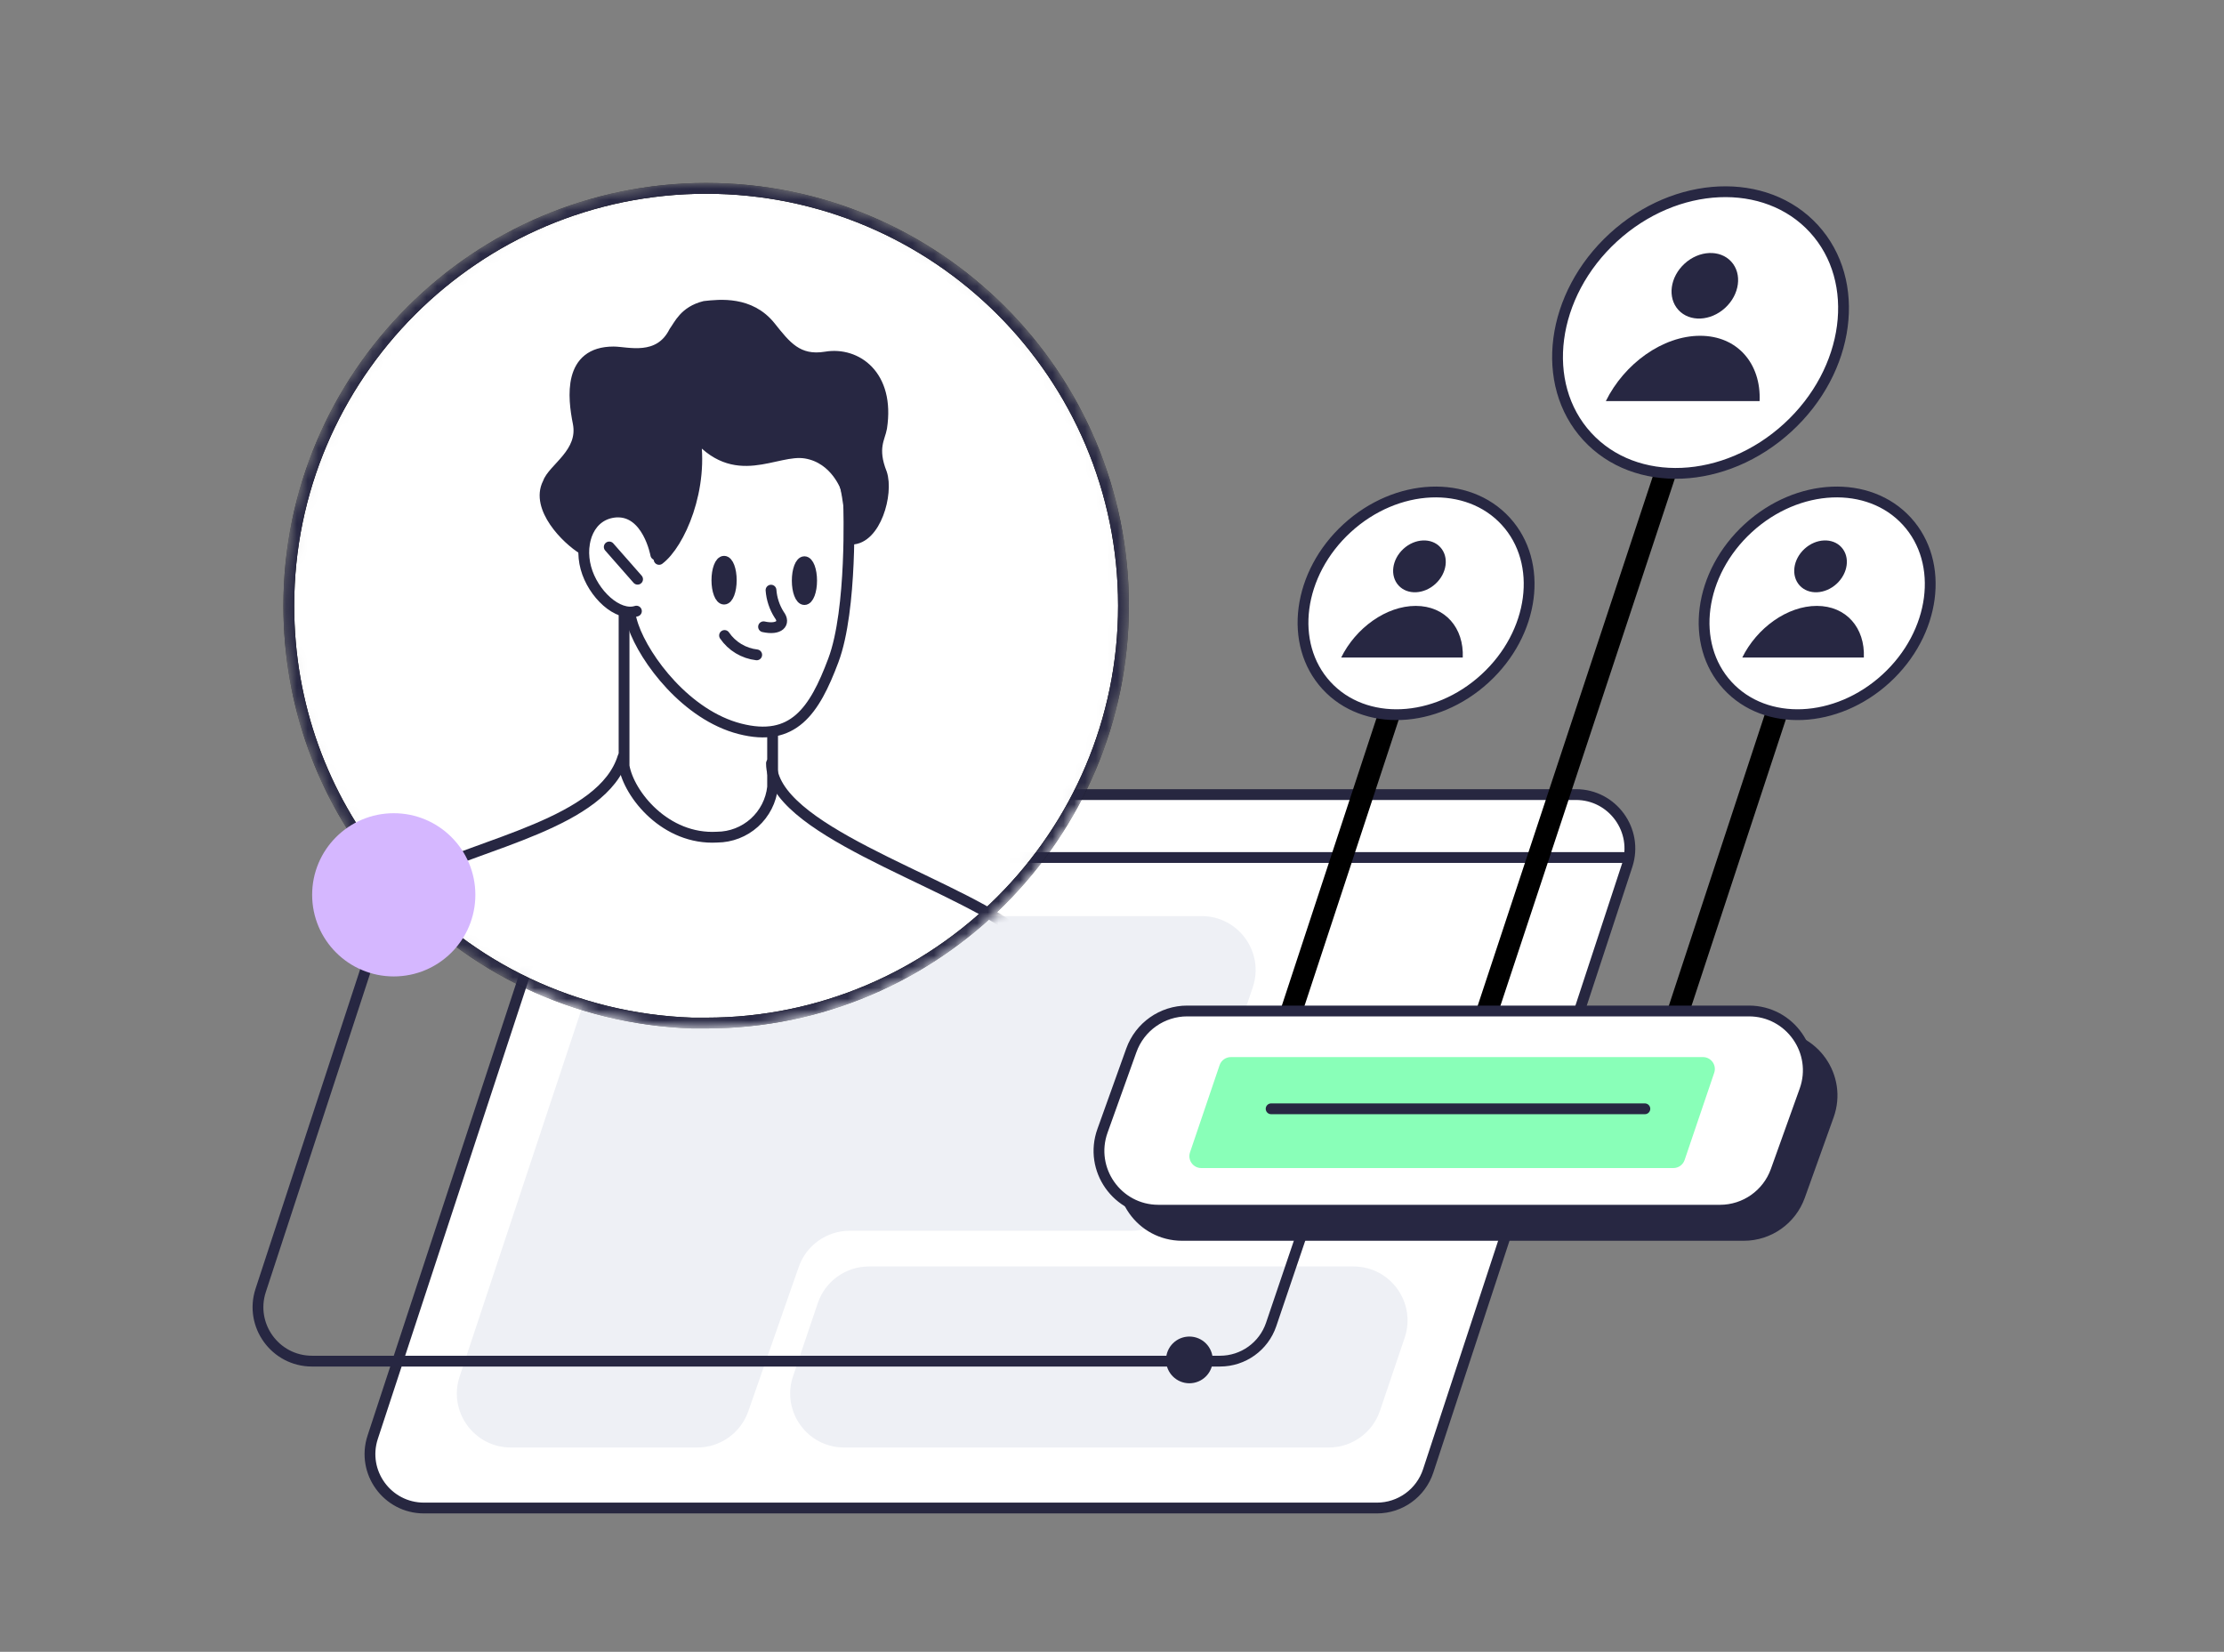 <?xml version="1.0" encoding="UTF-8"?>
<svg xmlns="http://www.w3.org/2000/svg" width="206" height="153" viewBox="0 0 206 153" fill="none">
  <rect x="0" y="0" width="206" height="153" fill="#808080" stroke="none"/>
  <path d="M132.288 136.242C131.614 138.294 129.698 139.681 127.538 139.681H39.272C35.868 139.681 33.459 136.354 34.522 133.12L52.951 77.036C53.625 74.984 55.541 73.597 57.701 73.597H145.967C149.371 73.597 151.779 76.924 150.717 80.157L132.288 136.242Z" fill="white" stroke="#272740" stroke-linejoin="round"></path>
  <path d="M69.31 130.724C68.609 132.731 66.715 134.075 64.59 134.075H47.318C43.908 134.075 41.499 130.737 42.573 127.5L55.59 88.278C56.269 86.233 58.181 84.853 60.336 84.853H111.302C114.726 84.853 117.137 88.218 116.036 91.461L109.534 110.606C108.845 112.634 106.941 113.998 104.799 113.998H78.704C76.578 113.998 74.685 115.342 73.984 117.349L69.31 130.724Z" fill="#EEF0F5"></path>
  <path d="M127.818 130.678C127.131 132.708 125.226 134.075 123.082 134.075L78.193 134.075C74.77 134.075 72.359 130.714 73.457 127.472L75.747 120.704C76.434 118.674 78.34 117.307 80.483 117.307L125.372 117.307C128.795 117.307 131.206 120.668 130.109 123.91L127.818 130.678Z" fill="#EEF0F5"></path>
  <path d="M150.929 79.427H51.587" stroke="#272742"></path>
  <mask id="mask0_6810_238638" style="mask-type:alpha" maskUnits="userSpaceOnUse" x="26" y="16" width="79" height="80">
    <path d="M104.065 56.104C104.065 77.411 86.715 94.761 65.408 94.761H65.18C64.799 94.761 64.495 94.761 64.114 94.761C53.233 94.381 43.492 89.587 36.72 81.977C36.263 81.444 35.806 80.912 35.35 80.379C29.947 73.758 26.751 65.312 26.751 56.104C26.751 34.797 44.101 17.447 65.408 17.447C86.715 17.447 104.065 34.721 104.065 56.104Z" fill="white" stroke="black" stroke-miterlimit="10" stroke-linecap="round" stroke-linejoin="round"></path>
  </mask>
  <g mask="url(#mask0_6810_238638)">
    <path d="M104.065 56.104C104.065 77.411 86.715 94.761 65.408 94.761H65.18C64.799 94.761 64.495 94.761 64.114 94.761C53.233 94.381 43.492 89.587 36.72 81.977C36.263 81.444 35.806 80.912 35.35 80.379C29.947 73.758 26.751 65.312 26.751 56.104C26.751 34.797 44.101 17.447 65.408 17.447C86.715 17.447 104.065 34.721 104.065 56.104Z" fill="white" stroke="black" stroke-miterlimit="10" stroke-linecap="round" stroke-linejoin="round"></path>
    <path d="M71.563 67.801V72.905C71.424 74.173 70.824 75.346 69.878 76.2C68.931 77.055 67.704 77.531 66.428 77.54C61.648 77.82 58.257 73.588 57.805 70.954V54.959L71.563 67.801Z" fill="white" stroke="#272742" stroke-linecap="round" stroke-linejoin="round"></path>
    <path d="M78.609 46.777C78.609 46.777 78.962 56.433 77.193 61.158C75.424 65.884 73.466 68.773 68.528 67.505C63.591 66.238 59.723 61.084 58.654 57.989C57.584 54.894 56.753 45.081 57.666 42.052C58.58 39.022 62.315 35.211 68.874 36.413C75.432 37.614 77.975 41.698 78.609 46.777Z" fill="white" stroke="#272742" stroke-linecap="round" stroke-linejoin="round"></path>
    <path d="M67.069 55.494C67.437 55.494 67.735 54.709 67.735 53.741C67.735 52.772 67.437 51.987 67.069 51.987C66.701 51.987 66.402 52.772 66.402 53.741C66.402 54.709 66.701 55.494 67.069 55.494Z" fill="#272742" stroke="#272742" stroke-linecap="round" stroke-linejoin="round"></path>
    <path d="M74.511 55.535C74.879 55.535 75.178 54.75 75.178 53.782C75.178 52.813 74.879 52.028 74.511 52.028C74.143 52.028 73.845 52.813 73.845 53.782C73.845 54.75 74.143 55.535 74.511 55.535Z" fill="#272742" stroke="#272742" stroke-linecap="round" stroke-linejoin="round"></path>
    <path d="M71.416 54.663C71.477 55.474 71.737 56.257 72.173 56.943C72.774 57.725 72.173 58.376 70.725 58.055" stroke="#272742" stroke-linecap="round" stroke-linejoin="round"></path>
    <path d="M70.091 60.656C69.495 60.587 68.921 60.392 68.407 60.082C67.893 59.773 67.451 59.356 67.112 58.861" stroke="#272742" stroke-linecap="round" stroke-linejoin="round"></path>
    <path d="M60.743 51.378C60.743 51.378 60.002 47.262 57.065 47.426C54.596 47.599 53.617 50.201 54.267 52.605C54.917 55.008 57.229 57.157 58.949 56.605" fill="white"></path>
    <path d="M60.743 51.378C60.743 51.378 60.002 47.262 57.065 47.426C54.596 47.599 53.617 50.201 54.267 52.605C54.917 55.008 57.229 57.157 58.949 56.605" stroke="#272742" stroke-linecap="round" stroke-linejoin="round"></path>
    <path d="M56.432 50.662L59.057 53.65" stroke="#272742" stroke-linecap="round" stroke-linejoin="round"></path>
    <path d="M74.635 41.972C71.824 41.503 68.076 44.784 64.328 40.097C65.265 45.253 62.922 50.408 61.049 51.814C60.112 47.127 58.238 47.127 57.301 47.127C56.364 46.815 54.396 47.127 54.021 50.877C52.46 49.939 49.618 47.033 50.742 44.784C51.211 43.378 54.115 41.972 53.553 39.16C53.084 36.817 52.616 32.599 56.832 32.599C58.082 32.599 61.049 33.536 62.454 30.724C62.922 30.099 63.391 28.849 65.265 28.381C66.67 28.224 69.481 27.912 71.355 30.255C72.76 32.013 73.869 33.507 76.508 33.067C79.319 32.599 82.411 34.755 81.662 39.629C81.505 40.566 80.725 41.503 81.662 43.847C82.286 45.721 81.099 49.939 78.851 49.939C79.007 49.002 78.757 46.752 78.382 45.253C78.382 45.253 77.445 42.441 74.635 41.972Z" fill="#272742" stroke="#272742" stroke-linejoin="round"></path>
    <path d="M71.457 70.701C71.457 76.794 87.283 81.34 93.841 86.026C101.806 91.717 115.86 109.46 124.292 115.084C127.291 117.708 153.182 130.237 161.771 134.767L158.96 144.141C158.96 144.141 146.779 142.266 140.221 140.86C133.662 139.454 119.608 135.705 113.986 132.424C108.398 129.163 93.217 117.427 85.877 111.334C90.562 132.424 93.841 157.42 93.841 169.917H39.03L37.156 183.509H24.038C18.885 168.98 17.948 150.39 17.011 141.797C17.011 135.705 22.633 107.585 25.444 93.056C27.076 84.62 33.408 83.683 38.093 81.34C44.651 78.059 55.828 76.221 57.702 70.128" stroke="#272742" stroke-linecap="round" stroke-linejoin="round"></path>
    <path d="M93.841 86.026C101.806 91.717 115.86 109.46 124.292 115.083C127.291 117.708 153.182 130.237 161.771 134.767L159.428 144.609C159.428 144.609 146.779 142.266 140.221 140.86C133.662 139.454 119.608 135.705 113.986 132.424C108.398 129.163 93.217 117.427 85.877 111.334M24.038 183.508C18.885 168.98 17.948 150.39 17.011 141.797C17.011 135.705 22.633 107.585 25.444 93.056C27.076 84.62 33.408 83.683 38.093 81.34" stroke="#272742" stroke-linecap="round" stroke-linejoin="round"></path>
    <path d="M104.065 56.104C104.065 77.411 86.715 94.761 65.408 94.761H65.18C64.799 94.761 64.495 94.761 64.114 94.761C53.233 94.381 43.492 89.587 36.72 81.977C36.263 81.444 35.806 80.912 35.35 80.379C29.947 73.758 26.751 65.312 26.751 56.104C26.751 34.797 44.101 17.447 65.408 17.447C86.715 17.447 104.065 34.721 104.065 56.104Z" stroke="#272742" stroke-miterlimit="10" stroke-linecap="round" stroke-linejoin="round"></path>
  </g>
  <path d="M137.216 95.302L156.22 37.856" stroke="black" stroke-width="2" stroke-linecap="round"></path>
  <path d="M119.075 95.302L130.737 59.884" stroke="black" stroke-width="2" stroke-linecap="round"></path>
  <path d="M154.923 95.302L166.585 59.884" stroke="black" stroke-width="2" stroke-linecap="round"></path>
  <path d="M165.584 39.615C171.384 34.304 172.474 26.052 168.017 21.185C163.561 16.318 155.245 16.678 149.445 21.99C143.644 27.302 142.554 35.553 147.011 40.42C151.467 45.287 159.783 44.927 165.584 39.615Z" fill="white" stroke="#272742" stroke-miterlimit="10" stroke-linecap="round" stroke-linejoin="round"></path>
  <path d="M159.789 28.521C161.139 27.284 161.394 25.363 160.357 24.231C159.32 23.099 157.385 23.183 156.034 24.421C154.683 25.657 154.428 27.578 155.465 28.71C156.502 29.843 158.438 29.758 159.789 28.521Z" fill="#272742"></path>
  <path d="M162.985 37.15C163.131 33.687 160.936 31.102 157.474 31.102C154.011 31.102 150.45 33.687 148.743 37.15H162.985Z" fill="#272742"></path>
  <path d="M137.545 62.852C142.132 58.652 142.994 52.128 139.47 48.279C135.946 44.431 129.371 44.716 124.784 48.916C120.198 53.116 119.336 59.64 122.86 63.488C126.384 67.337 132.959 67.052 137.545 62.852Z" fill="white" stroke="#272742" stroke-miterlimit="10" stroke-linecap="round" stroke-linejoin="round"></path>
  <path d="M132.962 54.08C134.031 53.102 134.232 51.583 133.412 50.688C132.592 49.792 131.062 49.859 129.994 50.837C128.925 51.816 128.724 53.334 129.544 54.23C130.364 55.125 131.894 55.058 132.962 54.08Z" fill="#272742"></path>
  <path d="M135.489 60.903C135.605 58.165 133.87 56.121 131.132 56.121C128.394 56.121 125.578 58.165 124.229 60.903H135.489Z" fill="#272742"></path>
  <path d="M174.697 62.852C179.283 58.652 180.145 52.128 176.621 48.279C173.097 44.431 166.522 44.716 161.936 48.916C157.349 53.116 156.487 59.64 160.011 63.488C163.535 67.337 170.11 67.052 174.697 62.852Z" fill="white" stroke="#272742" stroke-miterlimit="10" stroke-linecap="round" stroke-linejoin="round"></path>
  <path d="M170.114 54.08C171.182 53.102 171.383 51.583 170.563 50.688C169.744 49.792 168.213 49.859 167.145 50.837C166.077 51.816 165.876 53.334 166.695 54.23C167.515 55.125 169.046 55.058 170.114 54.08Z" fill="#272742"></path>
  <path d="M172.641 60.903C172.756 58.165 171.021 56.121 168.283 56.121C165.545 56.121 162.73 58.165 161.38 60.903H172.641Z" fill="#272742"></path>
  <path d="M106.993 99.618C107.777 97.432 109.848 95.974 112.17 95.974H164.193C167.999 95.974 170.654 99.747 169.37 103.33L166.698 110.783C165.914 112.969 163.843 114.427 161.521 114.427H109.498C105.692 114.427 103.037 110.654 104.321 107.071L106.993 99.618Z" fill="#272742" stroke="#272742"></path>
  <path d="M104.792 97.286C105.575 95.1 107.647 93.642 109.969 93.642H161.991C165.798 93.642 168.453 97.415 167.169 100.998L164.497 108.451C163.713 110.637 161.641 112.095 159.319 112.095H107.297C103.491 112.095 100.835 108.322 102.12 104.739L104.792 97.286Z" fill="white" stroke="#272742"></path>
  <path d="M112.966 98.661C113.118 98.214 113.537 97.913 114.009 97.913H157.737C158.491 97.913 159.022 98.654 158.78 99.368L156.04 107.443C155.889 107.89 155.469 108.191 154.997 108.191H111.269C110.515 108.191 109.984 107.45 110.226 106.736L112.966 98.661Z" fill="#89FFB8"></path>
  <path d="M117.739 102.703L152.357 102.703" stroke="#272742" stroke-linecap="round"></path>
  <path d="M34.094 89.146L24.147 119.519C23.088 122.752 25.497 126.075 28.899 126.075H113.007C115.149 126.075 117.054 124.71 117.742 122.681L120.91 113.334" stroke="#272742" stroke-linecap="round"></path>
  <circle cx="36.472" cy="82.883" r="7.559" fill="#D5B7FF"></circle>
  <circle cx="110.168" cy="125.962" r="2.164" fill="#272742"></circle>
</svg>
